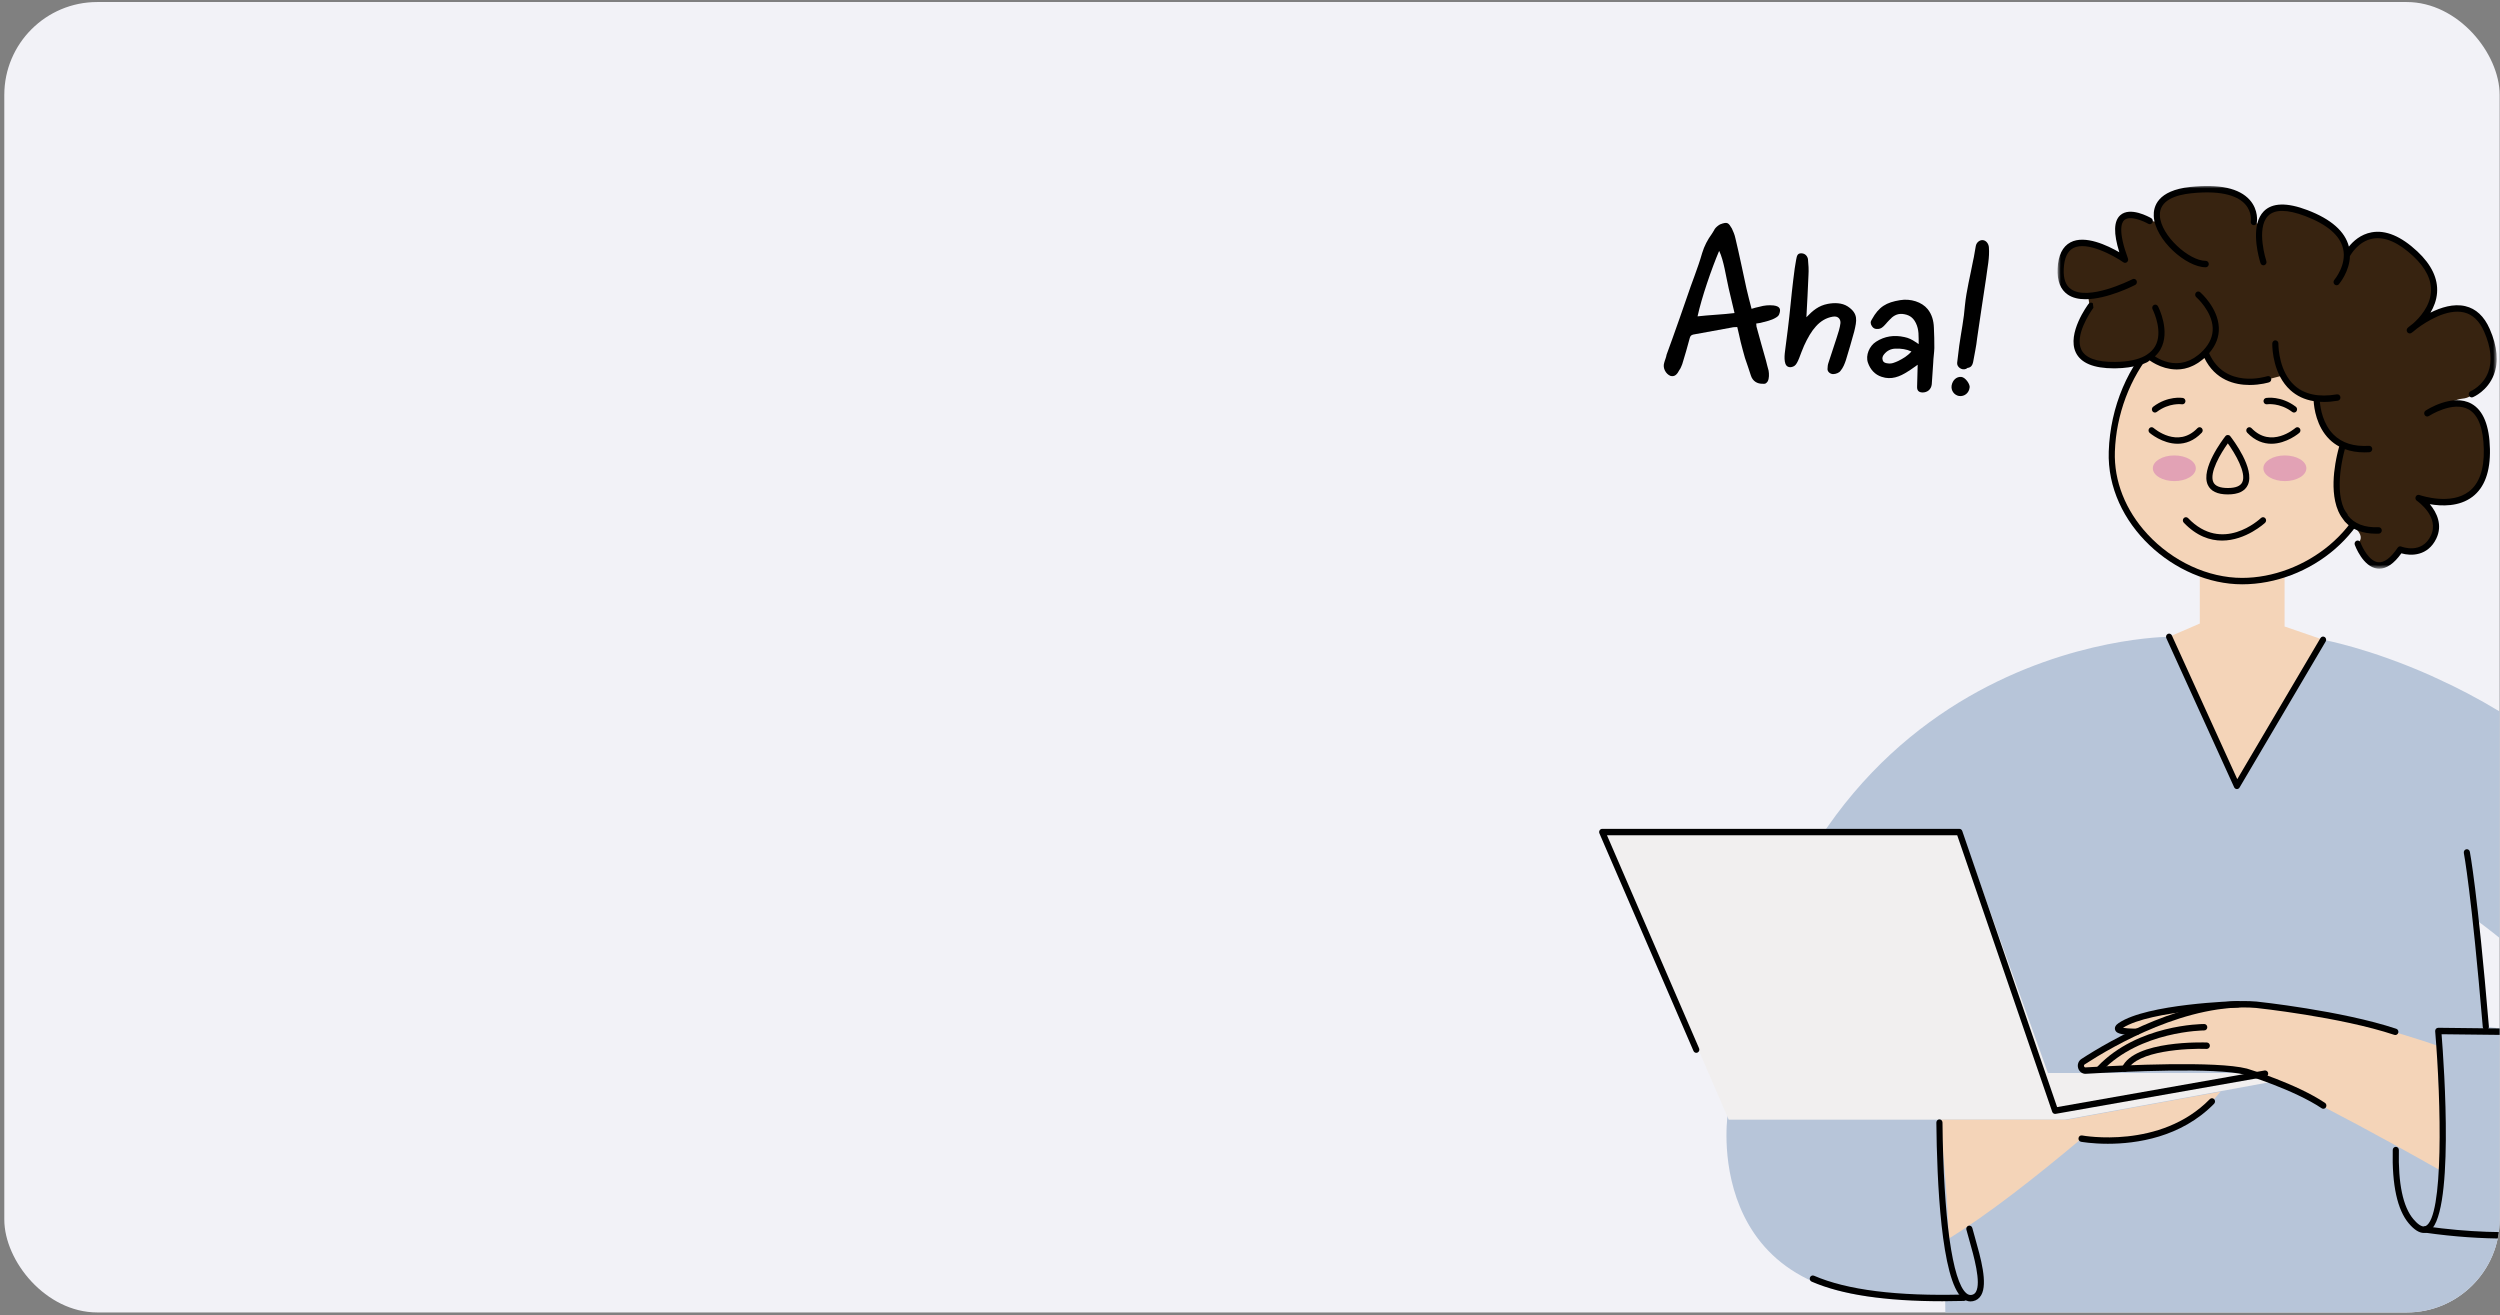 <svg width="538" height="283" viewBox="0 0 538 283" fill="none" xmlns="http://www.w3.org/2000/svg">
<rect x="0" y="0" width="538" height="283" fill="#808080" stroke="none"/>
<g clip-path="url(#clip0_1897_12292)">
<rect x="0.926" y="0.437" width="537" height="282" rx="20" fill="#F2F2F7"/>
<path d="M425.484 72.758C425.305 74.526 424.896 76.272 424.61 77.951C424.467 78.597 424.19 79.035 423.517 79.162C423.324 79.142 423.267 79.331 423.067 79.388C422.174 79.764 421.052 78.952 421.184 78.033C421.304 76.841 421.505 75.618 421.629 74.388C422.044 71.439 422.639 68.625 422.857 65.696C423.183 62.466 424.005 59.325 424.596 56.162C424.859 55.101 424.967 54.024 425.195 52.921C425.354 52.121 426.065 51.611 426.719 51.676C427.411 51.746 427.926 52.42 428.006 53.166C428.2 55.477 427.671 57.637 427.403 59.902C426.765 64.304 426.065 68.544 425.484 72.758ZM421.584 85.22C420.554 85.038 419.836 84.072 419.983 82.999C420.184 81.777 421.077 81.013 422.077 81.114C422.999 81.207 423.971 82.742 423.87 83.353C423.75 84.545 422.772 85.378 421.584 85.22Z" fill="black"/>
<path d="M412.9 74.05C412.871 72.416 413.018 70.955 412.274 69.482C411.629 68.174 410.668 67.689 409.361 67.556C408.165 67.475 407.33 68.051 406.588 68.869C406.287 69.149 406.018 69.51 405.714 69.829C405.275 70.329 404.802 70.786 404.102 70.793C403.59 70.858 403.106 70.653 402.841 70.2C402.503 69.699 402.473 69.23 402.835 68.723C404.356 65.964 405.961 65.077 408.883 64.595C411.175 64.205 413.582 64.992 414.826 66.516C415.759 67.659 416.123 69.055 416.172 70.497C416.259 71.943 416.265 73.419 416.271 74.896C416.243 75.942 416.058 77.01 416.03 78.056C415.917 79.559 415.835 81.143 415.718 82.685C415.605 83.8 414.759 84.491 413.674 84.46C412.863 84.417 412.518 83.993 412.561 83.182C412.601 81.632 412.644 80.044 412.684 78.495C411.976 78.967 411.341 79.486 410.557 79.95C408.852 81.06 406.99 81.804 404.926 81.091C403.496 80.636 402.482 79.523 401.972 78.035C401.432 76.466 402.295 74.456 403.707 73.549C405.577 72.34 407.627 72.042 409.829 72.536C410.706 72.703 411.482 73.092 412.208 73.592C412.389 73.727 412.608 73.865 412.9 74.05ZM411.341 75.641C410.265 75.144 409.154 74.993 407.947 75.026C406.935 75.04 406.078 75.459 405.454 76.25C405.146 76.608 404.984 77.057 405.168 77.542C405.314 78.023 405.767 78.146 406.19 78.189C407.067 78.355 407.763 77.998 408.494 77.684C409.517 77.165 410.506 76.605 411.341 75.641Z" fill="black"/>
<path d="M388.736 68.27C390.125 66.818 391.357 65.777 393.337 65.395C394.683 65.142 396.356 65.117 397.632 65.945C399.96 67.501 399.574 69.015 399.03 71.329C398.474 73.371 397.88 75.408 397.244 77.48C396.966 78.306 396.65 79.129 396.076 79.809C395.803 80.208 395.114 80.488 394.53 80.507C393.946 80.526 393.292 80.071 393.278 79.448C393.29 78.945 393.34 78.445 393.498 78.034C394.119 76.116 394.57 74.724 395.237 72.733C395.573 71.718 395.97 70.477 396.063 69.554C396.137 68.823 395.684 67.923 394.419 68.145C391.535 68.631 389.779 71.017 388.234 74.395C387.436 76.14 386.95 78.266 386.123 78.765C385.38 79.195 384.534 79.109 384.227 78.302C383.771 77.052 384.238 75.118 384.393 73.58C384.618 71.739 384.874 69.978 385.06 68.132C385.429 64.48 385.766 61.135 386.223 57.763C386.286 57.148 386.463 56.545 386.525 55.929C386.687 55.091 386.78 54.557 387.522 54.516C388.303 54.478 388.879 54.924 389.071 55.72C389.181 56.936 389.265 58.032 389.183 59.227C389.08 62.169 388.896 65.141 388.736 68.27Z" fill="black"/>
<path d="M376.935 66.457C377.535 66.285 378.097 66.109 378.65 66.009C379.65 65.722 380.631 65.626 381.669 65.731C383.088 65.913 383.295 66.556 382.875 67.639C382.767 67.939 382.513 68.147 382.182 68.346C381.147 68.98 380.001 69.175 378.843 69.485C378.528 69.531 378.213 69.577 377.936 69.627C377.989 69.865 377.966 70.096 377.989 70.253C378.671 72.73 379.322 75.126 380.043 77.607C380.2 78.361 380.437 79.084 380.602 79.761C380.721 80.511 380.743 81.445 380.408 82.072C380.046 82.579 379.846 82.636 379.346 82.586C378.139 82.619 377.189 82.018 376.802 80.853C376.392 79.53 375.936 78.28 375.518 77.034C375.207 75.876 374.859 74.715 374.587 73.561C374.342 72.526 374.139 71.457 373.859 70.38C373.429 70.414 373.044 70.376 372.644 70.49C370.033 70.965 366.987 71.512 364.414 71.99C363.937 72.097 363.76 72.312 363.641 72.727C363.135 74.657 362.603 76.468 362.024 78.351C361.824 78.797 361.7 79.251 361.435 79.573C360.903 80.607 360.384 81.137 359.476 80.89C358.469 80.478 357.782 79.204 358.126 78.113C358.261 77.544 358.553 76.952 358.658 76.302C359.086 75.141 359.521 73.904 359.949 72.743C360.979 69.856 362.012 66.931 363.003 64.041C364.067 60.808 365.393 57.679 366.3 54.47C366.766 52.925 367.487 51.56 368.388 50.331C368.58 49.962 368.842 49.677 368.996 49.305C369.27 48.905 369.693 48.559 370.147 48.294C371.805 47.646 371.966 47.973 372.699 49.174C372.987 49.785 373.301 50.516 373.458 51.27C374.305 54.812 375.059 58.5 375.828 62.034C376.1 63.188 376.594 65.219 376.935 66.457ZM369.961 53.985C368.331 57.821 366.187 64.052 365.314 68.08C367.594 67.806 370.909 67.674 373.27 67.369C372.91 65.934 372.347 63.431 372.018 62.077C371.397 59.373 370.958 56.028 369.961 53.985Z" fill="black"/>
<path fill-rule="evenodd" clip-rule="evenodd" d="M404.165 231.686C405.64 236.119 416.994 237.51 425.699 237.92C425.056 215.376 424.23 194.527 424.23 194.527C424.23 194.527 401.732 224.382 404.165 231.686ZM551.524 216.112C544.305 205.706 532.458 197.704 532.458 197.704C532.458 197.704 533.466 207.622 534.95 220.955C544.487 222.163 555.95 222.491 551.524 216.112ZM466.792 137.042L481.385 169.12L499.929 137.677C499.929 137.677 509.782 139.44 523.214 145.429L527.652 147.506C545.207 156.111 567.25 171.655 581.778 198.881C609.343 250.543 572.695 266.349 540.508 266.186C541.187 270.984 541.856 275.359 542.491 279.008C546.747 303.464 542.491 304.418 542.491 304.418H426.357C426.357 304.418 417.07 305.656 418.59 292.951C418.933 290.089 418.647 287.367 418.59 279.008C365.77 284.406 371.736 240.432 371.736 240.432C383.277 137.042 466.792 137.042 466.792 137.042Z" fill="#B7C5D9"/>
<path fill-rule="evenodd" clip-rule="evenodd" d="M422.332 179.552L440.719 230.93L440.797 230.91H491.71V232.29L444.307 240.958H372.02L345.474 179.552H422.332Z" fill="#F1EFEF"/>
<path fill-rule="evenodd" clip-rule="evenodd" d="M417.767 240.956H444.831L477.854 234.919C466.989 248.688 447.946 245.026 447.946 245.026C437.703 253.621 427.95 261.239 419.393 266.555C418.831 251.839 417.644 245.472 417.767 240.956ZM448.859 230.391C447.828 230.452 447.404 229.04 448.28 228.469C450.893 226.771 454.977 224.322 459.847 222.049C456.701 222.052 454.822 221.724 456.302 220.729C462.371 216.647 481.664 216.111 481.664 216.111C481.707 216.125 481.74 216.137 481.783 216.151C483.047 216.114 484.31 216.118 485.56 216.222C504.607 217.815 524.458 225.018 524.458 225.018L525.69 252.173C525.69 252.173 491.611 232.734 483.362 230.626C476.906 228.973 457.148 229.907 448.859 230.391ZM466.793 137.041L473.401 134.183V121.478H491.64V134.818L499.931 137.676L481.386 169.119L466.793 137.041Z" fill="#F4D4B8"/>
<path fill-rule="evenodd" clip-rule="evenodd" d="M424.059 280.066C424.232 280.066 424.406 280.047 424.582 280.011C425.352 279.854 425.947 279.42 426.348 278.727C427.813 276.198 426.252 270.69 425 266.264C424.793 265.538 424.6 264.858 424.443 264.259C424.347 263.891 423.979 263.678 423.63 263.776C423.277 263.878 423.071 264.259 423.168 264.625C423.329 265.234 423.523 265.92 423.732 266.656C424.787 270.378 426.381 276.006 425.218 278.013C425.011 278.37 424.727 278.574 424.327 278.657C423.911 278.738 423.538 278.63 423.152 278.303C420.141 275.745 418.225 262.014 418.025 241.572C418.021 241.194 417.725 240.889 417.365 240.889H417.358C416.992 240.893 416.7 241.205 416.704 241.586C416.824 254.02 417.716 275.463 422.319 279.375C422.861 279.834 423.444 280.066 424.059 280.066Z" fill="black"/>
<path fill-rule="evenodd" clip-rule="evenodd" d="M417.986 280.027C419.498 280.027 421.051 280.005 422.646 279.962C423.012 279.951 423.3 279.635 423.291 279.254C423.28 278.874 422.958 278.57 422.613 278.581C408.274 278.973 397.446 277.608 390.371 274.532C390.034 274.391 389.648 274.551 389.507 274.903C389.368 275.255 389.527 275.66 389.864 275.806C396.316 278.612 405.761 280.027 417.986 280.027Z" fill="black"/>
<path fill-rule="evenodd" clip-rule="evenodd" d="M442.256 239.713C442.292 239.713 442.33 239.71 442.366 239.703L487.567 231.73C487.928 231.667 488.17 231.31 488.109 230.935C488.048 230.558 487.694 230.308 487.348 230.367L442.691 238.247L422.279 178.826C422.184 178.553 421.935 178.369 421.657 178.369H344.799C344.574 178.369 344.366 178.488 344.244 178.685C344.122 178.881 344.104 179.13 344.196 179.344L364.437 226.167C364.587 226.515 364.979 226.669 365.312 226.513C365.643 226.355 365.793 225.947 365.642 225.599L345.822 179.75H421.193L441.634 239.256C441.73 239.534 441.981 239.713 442.256 239.713Z" fill="black"/>
<path fill-rule="evenodd" clip-rule="evenodd" d="M499.982 238.609C500.199 238.609 500.413 238.497 500.539 238.292C500.736 237.97 500.646 237.543 500.339 237.338C494.154 233.205 483.975 230.093 483.544 229.962C476.964 228.282 457.07 229.221 448.821 229.703C448.588 229.714 448.512 229.556 448.484 229.461C448.46 229.382 448.427 229.188 448.629 229.056C454.872 225 470.963 215.705 485.506 216.911C485.674 216.929 503.642 218.833 515.275 222.708C515.628 222.821 515.995 222.622 516.106 222.261C516.217 221.898 516.025 221.508 515.678 221.392C503.91 217.471 485.804 215.556 485.625 215.537C470.656 214.285 454.286 223.755 447.93 227.883C447.275 228.309 446.992 229.11 447.224 229.878C447.456 230.643 448.144 231.138 448.896 231.08C457.087 230.603 476.827 229.665 483.203 231.296C483.28 231.321 493.604 234.477 499.626 238.5C499.737 238.575 499.86 238.609 499.982 238.609Z" fill="black"/>
<path fill-rule="evenodd" clip-rule="evenodd" d="M451.888 230.666C452.058 230.666 452.227 230.598 452.356 230.464C460.598 221.857 474.213 221.748 474.349 221.748C474.714 221.748 475.01 221.439 475.01 221.058C475.01 220.677 474.714 220.367 474.349 220.367C473.77 220.367 460.057 220.47 451.421 229.487C451.163 229.757 451.163 230.194 451.421 230.464C451.55 230.598 451.719 230.666 451.888 230.666Z" fill="black"/>
<path fill-rule="evenodd" clip-rule="evenodd" d="M457.263 230.666C457.51 230.666 457.747 230.521 457.86 230.271C459.754 226.099 470.791 225.566 474.883 225.726C475.234 225.729 475.553 225.44 475.567 225.059C475.579 224.678 475.295 224.359 474.929 224.345C474.292 224.327 459.318 223.837 456.666 229.68C456.51 230.024 456.65 230.436 456.98 230.6C457.07 230.644 457.168 230.666 457.263 230.666Z" fill="black"/>
<path fill-rule="evenodd" clip-rule="evenodd" d="M459.789 222.742C460.216 222.732 460.491 222.445 460.491 222.052C460.491 221.669 460.195 221.361 459.83 221.361H459.793C458.205 221.361 457.331 221.27 456.857 221.183C462.918 217.366 481.491 216.808 481.682 216.803C482.045 216.791 482.333 216.475 482.324 216.093C482.313 215.719 482.021 215.422 481.663 215.422H481.646C480.85 215.445 462.098 216.01 455.945 220.151C455.281 220.597 455.019 221.083 455.164 221.596C455.367 222.321 456.192 222.742 459.789 222.742Z" fill="black"/>
<path fill-rule="evenodd" clip-rule="evenodd" d="M534.951 221.646C534.972 221.646 534.99 221.644 535.01 221.643C535.373 221.61 535.642 221.274 535.61 220.895C533.144 191.749 531.529 183.381 531.512 183.3C531.44 182.925 531.085 182.676 530.733 182.763C530.375 182.841 530.145 183.204 530.219 183.578C530.235 183.658 531.837 191.99 534.294 221.016C534.324 221.375 534.612 221.646 534.951 221.646Z" fill="black"/>
<path fill-rule="evenodd" clip-rule="evenodd" d="M521.603 265.328C521.906 265.328 522.201 265.264 522.487 265.134C528.318 262.522 525.958 229.196 525.428 222.567L540.858 222.742C557.064 222.952 566.916 216.963 567.331 216.708C567.644 216.516 567.748 216.093 567.563 215.765C567.381 215.433 566.974 215.326 566.66 215.517C566.563 215.58 556.582 221.554 540.873 221.362L524.714 221.178C524.517 221.196 524.348 221.257 524.221 221.4C524.096 221.543 524.032 221.736 524.05 221.929C525.333 237.208 525.904 262.102 521.965 263.865C521.174 264.229 520.107 263.244 519.359 262.356C517.118 259.706 516.07 254.709 516.239 247.506C516.248 247.124 515.959 246.807 515.595 246.798H515.578C515.221 246.798 514.927 247.096 514.917 247.47C514.74 255.033 515.901 260.349 518.368 263.27C519.524 264.639 520.608 265.328 521.603 265.328Z" fill="black"/>
<path fill-rule="evenodd" clip-rule="evenodd" d="M539.257 266.538C550.174 266.538 558.588 264.942 564.368 263.292C573.674 260.636 578.262 257.35 578.451 257.211C578.751 256.994 578.825 256.563 578.616 256.251C578.41 255.939 577.996 255.863 577.697 256.077C577.515 256.21 559.113 269.156 522.042 263.903C521.695 263.834 521.348 264.114 521.298 264.494C521.249 264.871 521.502 265.218 521.864 265.27C528.225 266.173 534.029 266.538 539.257 266.538Z" fill="black"/>
<path fill-rule="evenodd" clip-rule="evenodd" d="M453.606 246.141C459.687 246.141 469.344 244.815 476.479 237.521C476.74 237.253 476.745 236.817 476.488 236.545C476.235 236.272 475.817 236.269 475.554 236.534C464.897 247.43 448.229 244.384 448.065 244.349C447.691 244.284 447.36 244.529 447.296 244.904C447.228 245.278 447.466 245.638 447.824 245.707C447.888 245.718 450.179 246.141 453.606 246.141Z" fill="black"/>
<path fill-rule="evenodd" clip-rule="evenodd" d="M481.383 169.81C481.612 169.81 481.825 169.685 481.946 169.482L500.491 138.039C500.683 137.715 500.585 137.288 500.276 137.089C499.965 136.892 499.558 136.989 499.365 137.314L481.459 167.677L467.386 136.746C467.23 136.4 466.834 136.254 466.506 136.418C466.177 136.583 466.037 136.993 466.194 137.338L480.787 169.416C480.89 169.644 481.106 169.794 481.348 169.808C481.36 169.81 481.372 169.81 481.383 169.81Z" fill="black"/>
<path fill-rule="evenodd" clip-rule="evenodd" d="M453.802 97.133C453.261 112.769 468.1 125.743 482.51 125.743C496.919 125.743 511.536 114.527 512.163 98.547C512.778 82.914 501.953 65.367 491.132 63.852C469.094 60.765 454.463 78 453.802 97.133Z" fill="black"/>
<path fill-rule="evenodd" clip-rule="evenodd" d="M482.509 124.363C495.7 124.363 510.234 113.968 510.843 98.492C511.422 83.757 501.199 66.655 490.956 65.221C489.308 64.99 487.662 64.873 486.066 64.873C466.692 64.873 455.664 81.521 455.122 97.183C454.904 103.509 457.391 109.818 462.125 114.947C467.57 120.842 475.19 124.363 482.509 124.363Z" fill="#F4D4B8"/>
<path fill-rule="evenodd" clip-rule="evenodd" d="M443.458 57.838C443.972 46.577 457.319 55.872 457.319 55.872C452.014 41.392 462.633 47.559 462.633 47.559L464.359 47.728C463.529 44.548 465.05 41.596 471.42 40.916C486.478 39.307 485.021 47.768 485.021 47.768L486.385 48.394C487.086 45.397 489.55 43.278 496.332 45.861C503.12 48.448 504.987 51.852 505.049 54.747L505.231 54.62C505.231 54.62 510.021 45.504 519.776 54.62C527.493 61.835 522.249 67.927 519.723 70.155C522.829 67.842 531.427 62.506 535.181 71.068C539.807 81.613 531.924 84.832 531.924 84.832C531.924 84.832 531.619 85.653 529.778 85.808C528.766 85.893 526.622 86.832 524.895 87.659C528.567 86.207 534.932 85.342 535.175 96.661C535.518 112.603 520.459 107.176 520.459 107.176C520.459 107.176 525.936 110.931 523.71 115.579C521.486 120.226 516.524 118.26 516.524 118.26C510.878 126.661 507.37 117.008 507.37 117.008C509.626 114.822 505.601 113.17 503.839 109.803C501.403 104.353 504.196 95.726 504.196 95.726C504.196 95.726 504.235 95.791 503.512 95.378C498.455 92.491 498.543 85.718 498.543 85.718C498.543 85.718 492.741 83.499 491.302 80.796C489.597 81.258 488.119 81.613 488.119 81.613C488.119 81.613 478.195 84.832 474.601 75.893C468.784 81.971 462.633 76.731 462.633 76.731L462.634 76.728C461.117 77.804 458.775 78.531 455.215 78.576C441.773 78.736 448.283 68.273 449.721 66.177L449.372 63.691C446.061 63.858 443.24 62.632 443.458 57.838Z" fill="#372310"/>
<mask id="mask0_1897_12292" style="mask-type:luminance" maskUnits="userSpaceOnUse" x="442" y="40" width="96" height="83">
<path fill-rule="evenodd" clip-rule="evenodd" d="M537.298 40.021H442.783V122.387H537.298V40.021Z" fill="white"/>
</mask>
<g mask="url(#mask0_1897_12292)">
<path fill-rule="evenodd" clip-rule="evenodd" d="M507.133 116.365C507.475 116.229 507.856 116.407 507.987 116.765C508.385 117.856 509.836 120.741 511.739 120.988C513.046 121.146 514.476 120.106 515.981 117.865C516.155 117.606 516.474 117.504 516.755 117.617C516.937 117.687 521.184 119.314 523.119 115.271C525.052 111.233 520.297 107.894 520.095 107.755C519.818 107.563 519.717 107.187 519.867 106.874C520.011 106.562 520.361 106.411 520.673 106.526L520.712 106.54C521.269 106.728 527.456 108.721 531.309 105.779C533.529 104.082 534.608 101.021 534.514 96.678C534.417 92.155 533.32 89.272 531.257 88.112C527.845 86.193 522.745 89.496 522.691 89.529C522.386 89.73 521.974 89.635 521.782 89.312C521.589 88.989 521.68 88.564 521.988 88.361C522.223 88.205 527.786 84.597 531.881 86.894C534.396 88.307 535.727 91.587 535.835 96.647C535.938 101.471 534.676 104.919 532.085 106.896C529.216 109.086 525.407 108.939 522.893 108.499C524.451 110.348 525.666 113.034 524.299 115.888C522.483 119.684 518.833 119.689 516.775 119.075C515.201 121.276 513.605 122.387 512.016 122.387C511.87 122.387 511.722 122.376 511.572 122.358C508.492 121.955 506.821 117.447 506.751 117.257C506.62 116.899 506.792 116.501 507.133 116.365ZM442.795 57.807C442.927 54.956 443.859 53.053 445.569 52.15C448.695 50.5 453.567 52.836 456.078 54.291C454.807 50.206 454.873 47.59 456.271 46.324C458.394 44.403 462.492 46.69 462.952 46.957C463.272 47.142 463.385 47.563 463.208 47.895C463.031 48.227 462.628 48.346 462.311 48.163C461.352 47.61 458.344 46.272 457.137 47.367C456.512 47.934 455.784 49.76 457.934 55.627C458.037 55.907 457.954 56.223 457.729 56.412C457.506 56.599 457.191 56.614 456.951 56.448C454.958 55.063 449.137 51.815 446.164 53.383C444.911 54.044 444.222 55.555 444.117 57.873C444.019 60.014 444.541 61.445 445.712 62.245C449.399 64.765 458.147 60.464 458.862 60.104L458.907 60.079C459.234 59.912 459.63 60.053 459.792 60.394C459.953 60.736 459.82 61.149 459.492 61.319C459.18 61.481 453.471 64.394 448.808 64.394C447.374 64.394 446.037 64.119 444.989 63.401C443.414 62.323 442.676 60.442 442.795 57.807ZM450.386 65.268L450.5 66.236C450.497 66.238 450.488 66.252 450.471 66.278L450.394 66.383C449.752 67.292 446.458 72.199 447.896 75.236C448.751 77.042 451.215 77.941 455.206 77.887C457.968 77.853 460.125 77.402 461.663 76.545L461.685 76.522C461.817 76.447 461.937 76.367 462.059 76.287C462.803 75.798 463.396 75.209 463.797 74.499C465.483 71.501 463.601 67.322 463.282 66.659L463.244 66.584C463.241 66.575 463.237 66.571 463.237 66.571C463.064 66.236 463.183 65.817 463.503 65.635C463.823 65.454 464.225 65.577 464.4 65.912C464.511 66.128 467.14 71.271 464.938 75.192C464.622 75.755 464.209 76.245 463.733 76.694L463.756 76.707C463.831 76.758 463.919 76.811 464.007 76.865C464.067 76.901 464.127 76.936 464.19 76.973C464.287 77.03 464.395 77.088 464.505 77.146C464.574 77.181 464.641 77.217 464.711 77.253C464.829 77.311 464.956 77.368 465.082 77.424C465.16 77.459 465.237 77.493 465.318 77.528C465.451 77.581 465.591 77.632 465.734 77.681C465.821 77.714 465.908 77.748 465.998 77.776C466.145 77.822 466.301 77.864 466.456 77.902C466.551 77.926 466.645 77.955 466.744 77.977C466.904 78.011 467.07 78.036 467.235 78.062C467.34 78.078 467.441 78.095 467.549 78.109C467.718 78.127 467.895 78.134 468.068 78.14C468.179 78.144 468.287 78.152 468.401 78.152C468.579 78.152 468.764 78.134 468.947 78.118C469.063 78.108 469.178 78.104 469.297 78.087C469.485 78.062 469.674 78.015 469.865 77.971C469.987 77.946 470.104 77.926 470.227 77.892C470.42 77.837 470.616 77.759 470.813 77.684C470.936 77.637 471.06 77.603 471.186 77.547C471.385 77.456 471.589 77.339 471.793 77.227C471.916 77.159 472.035 77.106 472.158 77.031C472.382 76.893 472.606 76.72 472.828 76.553C472.934 76.472 473.038 76.411 473.144 76.324C473.473 76.055 473.802 75.751 474.131 75.407C475.559 73.916 476.246 72.281 476.172 70.546C476.019 66.942 472.67 63.977 472.635 63.946C472.356 63.702 472.318 63.267 472.552 62.974C472.787 62.682 473.201 62.645 473.481 62.886C473.637 63.021 477.309 66.26 477.491 70.478C477.579 72.471 476.868 74.329 475.394 76.011C478.839 83.756 487.548 81.076 487.924 80.956C488.271 80.844 488.641 81.049 488.75 81.412C488.855 81.776 488.661 82.162 488.313 82.275C488.271 82.287 486.48 82.848 484.124 82.848C480.938 82.848 476.716 81.819 474.384 77.037C474.298 77.111 474.215 77.192 474.129 77.264C474.031 77.349 473.931 77.419 473.834 77.498C473.619 77.669 473.404 77.835 473.189 77.98C473.074 78.058 472.96 78.127 472.844 78.198C472.643 78.322 472.444 78.441 472.247 78.543C472.13 78.603 472.014 78.662 471.898 78.715C471.698 78.811 471.499 78.892 471.302 78.968C471.192 79.008 471.084 79.054 470.974 79.09C470.76 79.161 470.545 79.218 470.333 79.27C470.247 79.29 470.159 79.319 470.074 79.337C469.504 79.455 468.948 79.511 468.413 79.511C468.394 79.511 468.376 79.507 468.355 79.507C467.973 79.504 467.604 79.471 467.243 79.422C467.148 79.409 467.057 79.393 466.962 79.377C466.672 79.328 466.392 79.269 466.121 79.196C466.047 79.177 465.973 79.161 465.903 79.142C465.583 79.049 465.281 78.945 464.993 78.833C464.917 78.804 464.847 78.772 464.773 78.743C464.546 78.649 464.333 78.554 464.134 78.454C464.07 78.424 464.007 78.395 463.947 78.365C463.713 78.245 463.498 78.127 463.308 78.013C463.257 77.982 463.218 77.959 463.17 77.93C463.019 77.837 462.887 77.75 462.77 77.672C462.73 77.647 462.697 77.623 462.664 77.601C462.648 77.59 462.624 77.575 462.61 77.564L462.472 77.654C462.163 78.064 460.5 78.568 460.446 78.525C458.986 78.986 457.255 79.241 455.222 79.268C455.119 79.269 455.016 79.269 454.915 79.269C450.546 79.269 447.785 78.118 446.71 75.845C444.764 71.728 449.267 65.642 449.459 65.384C449.684 65.085 450.101 65.033 450.386 65.268ZM484.904 48.45C484.543 48.381 484.305 48.021 484.368 47.647C484.372 47.626 484.69 45.669 483.18 43.969C481.843 42.463 478.728 40.829 471.486 41.602C468.348 41.938 464.644 43.047 464.806 46.425C465.016 50.711 471.102 56.136 474.671 56.136C475.034 56.136 475.331 56.445 475.331 56.826C475.331 57.207 475.034 57.517 474.671 57.517C470.467 57.517 463.736 51.607 463.489 46.497C463.388 44.48 464.28 40.985 471.351 40.229C477.601 39.56 481.908 40.505 484.149 43.03C486.101 45.231 485.689 47.784 485.67 47.89C485.605 48.266 485.261 48.515 484.904 48.45ZM532.163 85.477C532.085 85.507 532.003 85.522 531.923 85.522C531.66 85.522 531.411 85.358 531.309 85.086C531.174 84.732 531.341 84.331 531.68 84.19C531.707 84.179 534.323 83.063 535.451 80.129C536.373 77.73 536.079 74.776 534.58 71.355C533.57 69.055 532.11 67.667 530.241 67.228C526.605 66.376 522.199 69.172 520.152 70.688C519.487 71.275 518.996 71.608 518.932 71.649C518.64 71.849 518.25 71.771 518.044 71.477C517.838 71.184 517.884 70.775 518.15 70.542C518.217 70.483 518.643 70.11 519.33 69.596C520.707 68.367 522.908 65.954 523.136 62.905C523.336 60.296 522.055 57.681 519.333 55.135C516.155 52.168 513.231 50.889 510.626 51.351C507.461 51.908 505.825 54.927 505.806 54.956C505.781 55.007 505.739 55.042 505.703 55.083C505.628 58.44 503.435 61.036 503.324 61.164C503.195 61.315 503.015 61.391 502.835 61.391C502.675 61.391 502.519 61.333 502.391 61.213C502.123 60.957 502.099 60.522 502.342 60.239C502.37 60.205 505.069 57.014 504.227 53.486C503.547 50.652 500.816 48.306 496.103 46.509C492.202 45.025 489.5 45.011 488.078 46.472C485.45 49.165 487.694 56.114 487.716 56.184C487.834 56.545 487.651 56.938 487.306 57.062C486.96 57.188 486.585 56.995 486.466 56.633L486.442 56.56C486.425 56.506 486.4 56.426 486.369 56.324L486.264 55.951C485.718 53.972 484.456 48.252 487.15 45.486C488.969 43.621 492.133 43.529 496.558 45.214C501.662 47.16 504.658 49.803 505.481 53.068C506.374 51.954 507.995 50.419 510.388 49.993C513.408 49.447 516.715 50.836 520.214 54.106C523.263 56.959 524.689 59.958 524.454 63.023C524.331 64.633 523.764 66.067 523.034 67.282C525.288 66.15 528.017 65.291 530.528 65.882C532.822 66.418 534.589 68.068 535.781 70.779C537.442 74.571 537.741 77.897 536.669 80.668C535.317 84.152 532.291 85.423 532.163 85.477ZM489.673 73.238C490.037 73.248 490.326 73.564 490.317 73.944V74.094C490.33 75.022 490.551 80.008 493.752 82.921C495.902 84.877 498.979 85.533 502.897 84.866C503.257 84.803 503.598 85.061 503.656 85.438C503.715 85.813 503.471 86.168 503.111 86.23C502.046 86.41 501.039 86.498 500.084 86.498C499.795 86.498 499.517 86.484 499.239 86.469C499.362 87.927 499.891 91.245 502.182 93.526C503.994 95.332 506.555 96.146 509.809 95.942C510.181 95.921 510.488 96.208 510.51 96.591C510.529 96.971 510.252 97.296 509.887 97.32C509.536 97.342 509.192 97.352 508.852 97.352C507.289 97.352 505.877 97.118 504.618 96.653C504.601 96.716 504.584 96.773 504.566 96.845C504.541 96.939 504.512 97.052 504.483 97.161C504.458 97.26 504.433 97.363 504.405 97.472C504.373 97.597 504.343 97.735 504.31 97.872C504.284 97.988 504.255 98.108 504.228 98.234C504.194 98.383 504.162 98.54 504.129 98.701C504.1 98.836 504.073 98.975 504.046 99.119C504.013 99.284 503.981 99.454 503.951 99.628C503.921 99.784 503.896 99.944 503.869 100.109C503.841 100.284 503.812 100.459 503.787 100.642C503.759 100.82 503.736 101.002 503.713 101.184C503.692 101.364 503.666 101.543 503.647 101.725C503.627 101.923 503.61 102.124 503.591 102.326C503.577 102.504 503.558 102.682 503.547 102.862C503.533 103.081 503.526 103.304 503.518 103.524C503.512 103.694 503.501 103.861 503.499 104.031C503.496 104.289 503.504 104.546 503.51 104.806C503.513 104.942 503.51 105.078 503.517 105.214C503.534 105.595 503.566 105.978 503.61 106.355C503.632 106.541 503.666 106.722 503.695 106.904C503.727 107.098 503.752 107.292 503.793 107.48C503.838 107.7 503.899 107.912 503.956 108.125C503.994 108.267 504.027 108.411 504.072 108.549C504.146 108.788 504.239 109.015 504.331 109.243C504.368 109.336 504.405 109.43 504.446 109.522C504.638 109.885 504.877 110.255 505.18 110.657C505.238 110.736 505.242 110.83 505.264 110.919C506.644 112.716 508.867 113.576 511.879 113.46C512.246 113.436 512.55 113.744 512.562 114.125C512.575 114.505 512.291 114.827 511.926 114.84C511.728 114.847 511.53 114.853 511.337 114.853C508.416 114.85 506.162 113.971 504.607 112.239C504.593 112.256 503.75 111.05 503.787 111.108C503.596 110.802 503.423 110.484 503.274 110.154L503.24 110.096C503.207 110.026 503.187 109.95 503.155 109.88C503.043 109.61 502.936 109.341 502.847 109.062C502.821 108.985 502.803 108.908 502.778 108.832C502.684 108.513 502.595 108.195 502.526 107.868C502.525 107.865 502.525 107.861 502.525 107.861C501.946 105.158 502.174 102.173 502.567 99.805L502.577 99.747C502.63 99.428 502.684 99.127 502.743 98.834C502.748 98.808 502.753 98.783 502.756 98.757C502.813 98.473 502.868 98.203 502.925 97.948L502.944 97.868C503 97.617 503.055 97.383 503.109 97.165C503.114 97.144 503.119 97.125 503.125 97.104C503.179 96.889 503.228 96.69 503.277 96.513C503.279 96.5 503.284 96.489 503.288 96.473C503.324 96.34 503.361 96.199 503.393 96.09C502.61 95.668 501.895 95.151 501.262 94.517C498.495 91.756 497.99 87.829 497.9 86.323C495.93 85.997 494.25 85.207 492.877 83.955C489.233 80.633 489.002 75.219 488.994 74.107V73.977C488.994 73.944 488.995 73.922 488.995 73.911C489.006 73.528 489.343 73.207 489.673 73.238Z" fill="black"/>
</g>
<path fill-rule="evenodd" clip-rule="evenodd" d="M493.673 88.781C493.537 88.781 493.402 88.738 493.285 88.65C490.587 86.604 487.895 86.997 487.867 87.001C487.513 87.062 487.171 86.803 487.115 86.424C487.06 86.049 487.304 85.698 487.664 85.639C487.796 85.615 490.903 85.135 494.062 87.532C494.358 87.757 494.421 88.187 494.207 88.497C494.079 88.683 493.877 88.781 493.673 88.781ZM462.518 92.18C462.752 91.889 463.167 91.848 463.448 92.095C463.66 92.278 468.668 96.547 472.892 92.136C473.151 91.865 473.569 91.865 473.827 92.136C474.086 92.405 474.086 92.842 473.827 93.112C472.115 94.902 470.289 95.497 468.618 95.497C465.327 95.497 462.639 93.188 462.598 93.152C462.318 92.908 462.283 92.473 462.518 92.18ZM483.591 92.136C483.848 91.865 484.267 91.865 484.525 92.136C488.747 96.549 493.759 92.278 493.97 92.095C494.251 91.849 494.667 91.89 494.901 92.18C495.135 92.473 495.099 92.908 494.819 93.152C494.779 93.188 492.091 95.497 488.799 95.497C487.13 95.497 485.303 94.902 483.591 93.112C483.333 92.842 483.333 92.405 483.591 92.136ZM469.55 87.001C469.522 86.997 466.83 86.604 464.133 88.65C464.016 88.738 463.88 88.781 463.744 88.781C463.541 88.781 463.34 88.683 463.21 88.497C462.996 88.187 463.061 87.757 463.357 87.532C466.517 85.135 469.624 85.615 469.754 85.639C470.114 85.698 470.357 86.049 470.302 86.424C470.246 86.803 469.899 87.064 469.55 87.001ZM470.88 111.5C478.234 119.182 486.226 111.794 486.562 111.476C486.83 111.222 487.25 111.242 487.495 111.525C487.74 111.806 487.719 112.243 487.45 112.5C487.389 112.557 483.325 116.332 478.183 116.332C475.584 116.332 472.714 115.369 469.945 112.476C469.687 112.207 469.687 111.769 469.945 111.5C470.203 111.231 470.622 111.231 470.88 111.5ZM479.429 95.411C477.905 97.536 475.39 101.73 476.309 103.752C476.691 104.592 477.74 105.019 479.429 105.019C481.117 105.019 482.166 104.592 482.548 103.752C483.466 101.73 480.951 97.536 479.429 95.411ZM483.741 104.343C483.123 105.708 481.672 106.4 479.429 106.4C477.185 106.4 475.735 105.708 475.115 104.343C473.544 100.88 478.362 94.561 478.917 93.851C479.167 93.529 479.689 93.529 479.939 93.851C480.494 94.561 485.314 100.88 483.741 104.343Z" fill="black"/>
<path fill-rule="evenodd" clip-rule="evenodd" d="M491.705 103.533C489.15 103.533 487.079 102.297 487.079 100.772C487.079 99.247 489.15 98.011 491.705 98.011C494.26 98.011 496.33 99.247 496.33 100.772C496.33 102.297 494.26 103.533 491.705 103.533ZM467.916 103.533C470.47 103.533 472.541 102.297 472.541 100.772C472.541 99.247 470.47 98.011 467.916 98.011C465.361 98.011 463.29 99.247 463.29 100.772C463.29 102.297 465.361 103.533 467.916 103.533Z" fill="#E2A2B5"/>
</g>
<defs>
<clipPath id="clip0_1897_12292">
<rect x="0.926" y="0.437" width="537" height="282" rx="20" fill="white"/>
</clipPath>
</defs>
</svg>
